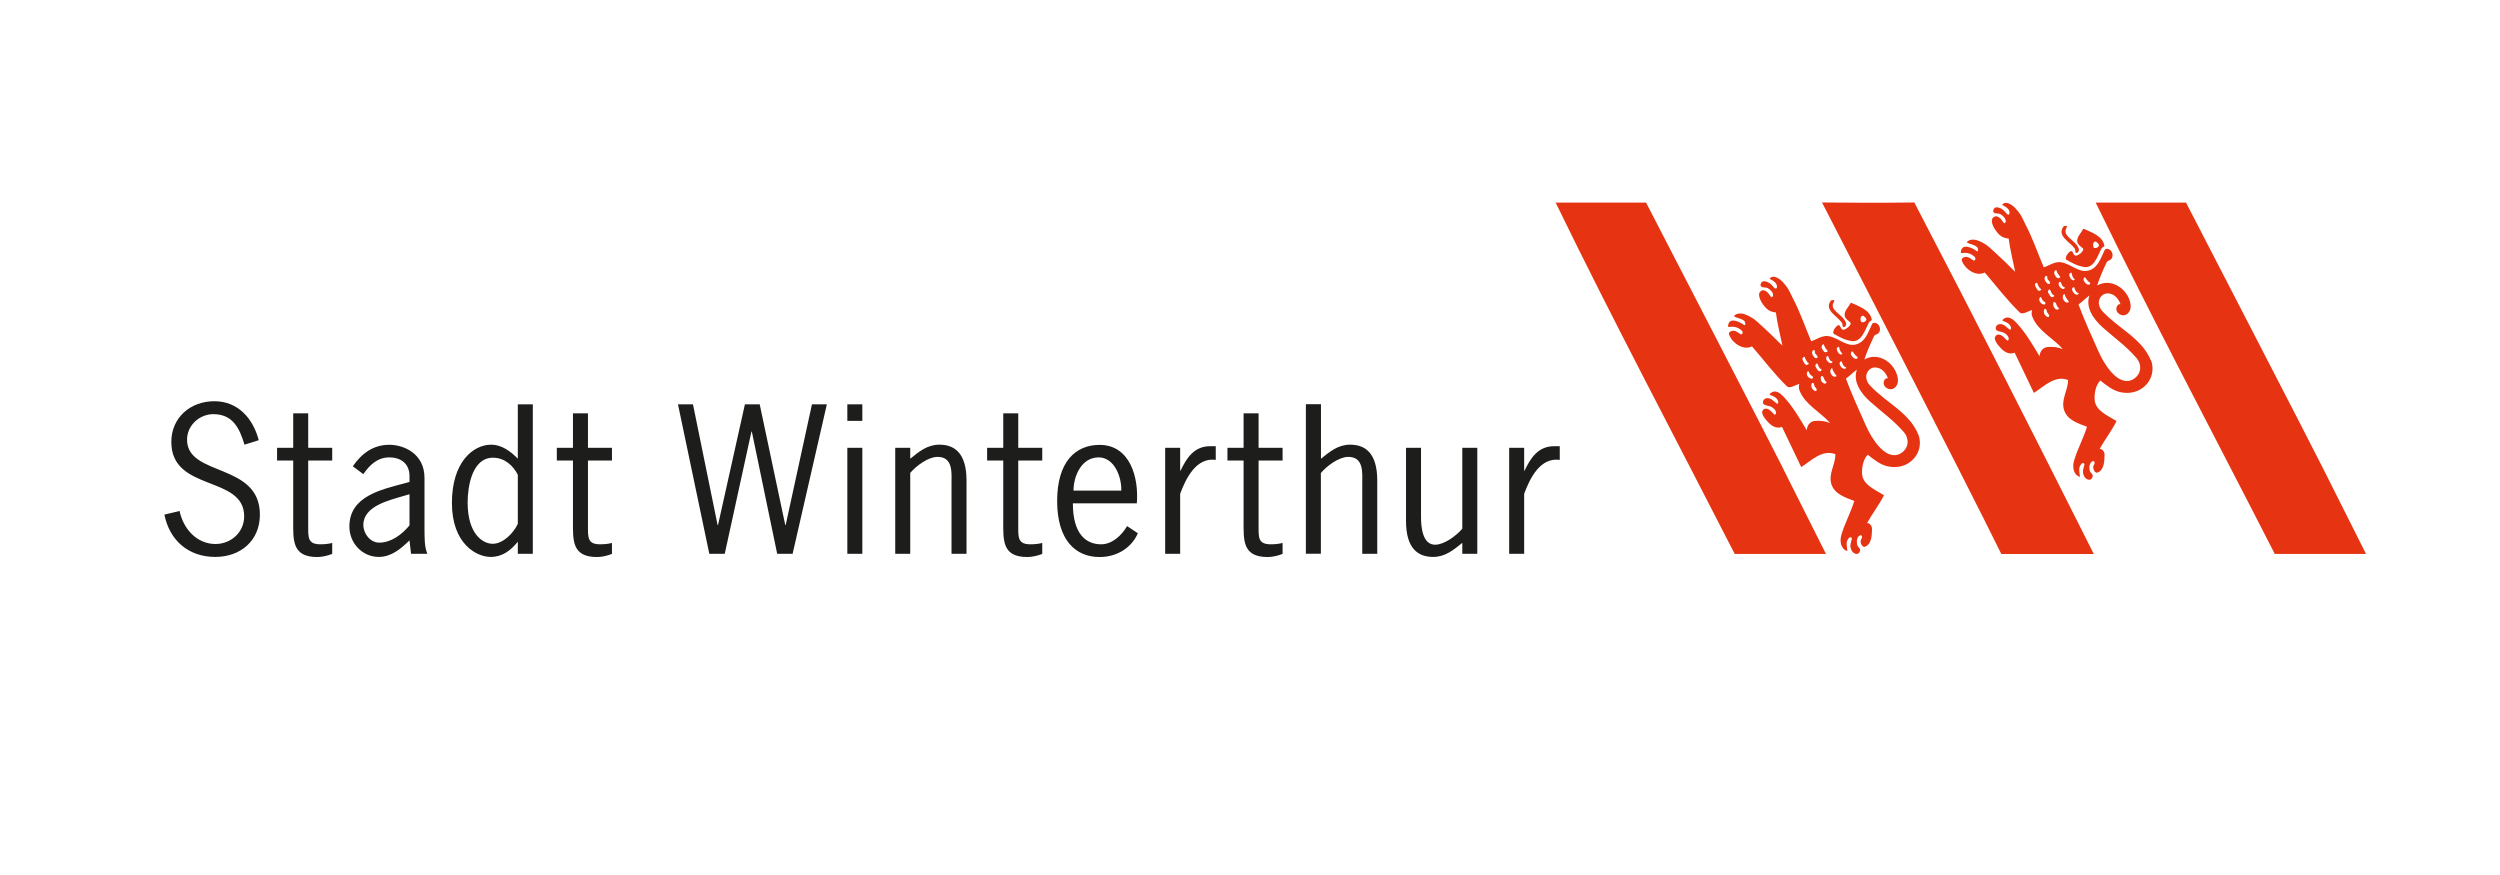 <?xml version="1.0" encoding="UTF-8"?>
<svg id="Ebene_1" data-name="Ebene 1" xmlns="http://www.w3.org/2000/svg" viewBox="0 0 241.64 84.55">
  <g>
    <path d="M185.03,19.57c5.83,11.17,11.71,22.76,17.35,33.98-2.93,0-5.86,0-8.72,0h-.22c-3.37-6.89-17.33-33.98-17.33-33.98,0,0,5.95.06,8.92,0h0Z" fill="#e63312"/>
    <path d="M172.39,45.38l4.1,8.16c-.57,0-8.82,0-8.82,0-5.74-11.22-11.78-22.59-17.31-33.96h8.74s12.9,24.94,13.3,25.8" fill="#e63312"/>
    <path d="M224.59,45.38l4.1,8.16c-.57,0-8.82,0-8.82,0-5.73-11.22-11.78-22.59-17.31-33.96h8.73s12.9,24.94,13.3,25.8" fill="#e63312"/>
    <path d="M177.2,29.31c.03-.1.15-.24.08-.29-.03-.02-.19-.02-.25,0-.06.02-.08.05-.1.09-.6.89.65,1.43,1.09,2.07.07.1.07.21.08.33,0,.05.04.12.12.11.15-.02.24-.23.23-.31-.13-.63-.87-.95-1.22-1.48-.1-.15-.11-.34-.05-.52h0Z" fill="#e63312"/>
    <path d="M180.01,31.15c-.18-.02-.2-.24-.17-.42.03-.14.18-.3.32-.17.1.1.26.21.23.34-.03.16-.23.26-.38.25h0ZM178.93,29.26s-.08.06-.11.11c-.21.41-.61.71-.51,1.19.05.27.41.47.5.58.04.04.08.07.07.13-.04.24-.41.55-.68.6-.3.06-.3-.54-.54-.43-.24.1-.64.7-.39.84.76.42,1.02.56,1.64.68,1.01.2,1.37-1.1,1.73-1.79.07-.13.31-.18.28-.29-.2-.93-1.16-1.23-1.98-1.61h0Z" fill="#e63312"/>
    <path d="M184.17,43.4c-.17.24-.4.43-.68.53-1.31.46-2.57-1.51-3.13-2.77-.68-1.54-1.36-2.99-1.94-4.56.37-.27.66-.59,1.06-.87-.42,1.17.42,2.32,1.27,3.08,1.11.99,2.28,1.81,3.28,2.97.39.46.49,1.11.14,1.62h0ZM177.9,35.39c-.07-.12-.13-.26-.06-.38.03-.05.16-.13.18-.05.07.25.2.5.44.56-.12.28-.46.06-.56-.13h0ZM177.58,33.91c-.05-.15-.13-.31.17-.4.06.32.14.49.33.69,0,0-.11.08-.15.07-.16-.02-.3-.21-.35-.36h0ZM177.13,36.34c-.18-.17-.32-.47-.13-.72.03-.04.1-.03.11,0,.04.27.24.47.37.67.09.14-.21.17-.34.05h0ZM176.71,34.99c-.17-.15-.24-.32-.17-.5.01-.05.14-.13.17-.05.08.22.16.47.42.51-.07.23-.25.18-.42.04h0ZM176.15,36.97c-.15-.13-.2-.37-.14-.58,0-.02.06-.05.09-.05.19.05.19.26.27.4.05.1.11.1.18.21-.07.23-.29.11-.39.02h0ZM175.62,35.67c-.06-.11-.15-.22-.16-.33,0-.09.16-.29.21-.18.1.22.15.44.42.57-.11.26-.36.17-.47-.06h0ZM175.09,37.41c-.03-.15-.02-.47.19-.38.08.04.04.2.13.33.08.12.2.24.19.3-.04.36-.46-.03-.51-.25h0ZM174.68,35.94s.12-.09.14-.03c.04.11.09.2.15.29.08.13.33.15.25.34-.02.04-.09.08-.13.07-.3-.06-.56-.37-.41-.67h0ZM174.22,34.71c-.03-.11.1-.25.25-.2-.05.07.1.32.14.37.11.14.07.16.23.23-.06.18-.28.21-.38.08-.11-.15-.2-.3-.24-.47h0ZM175.17,33.98s.04-.15.15-.15c.15.02.08.18.1.26.04.17.29.25.26.46,0,.03-.08.06-.13.07-.04,0-.1-.01-.13-.04-.18-.17-.31-.35-.26-.59h0ZM176.12,33.36c.03-.05.16-.13.17-.06.05.25.23.43.36.62.06.08-.24.2-.35.06-.15-.18-.31-.39-.18-.62h0ZM179.03,33.96c.11.03.22.42.54.55-.03.07-.07.18-.14.18-.22,0-.36-.16-.48-.34-.13-.2.02-.4.08-.38h0ZM185.4,41.96c-.89-2.12-3.13-3.05-4.67-4.72-.33-.35-.48-.89-.21-1.31.17-.27.45-.44.78-.41.59.04.99.51,1.18,1.05-.13-.05-.24.04-.3.11-.16.2-.14.51.02.69.26.28.66.36.97.08.34-.31.32-.78.2-1.18-.39-1.34-1.9-2.25-3.17-1.52.26-.79.57-1.49.94-2.26.06-.14.3-.16.43-.29.25-.25.16-.78-.19-.95-.16-.08-.36-.07-.43.07-.37.74-.6,1.63-1.43,1.93-.97.36-1.77-.56-2.71-.75-.66-.13-1.16.29-1.75.48-.59-1.39-1.07-2.83-1.78-4.17-.21-.39-.35-.81-.65-1.18-.21-.26-.39-.48-.66-.67-.23-.16-.7-.38-.93-.01.33.17.76.4.71.81-.01.1-.08.19-.22.1-.22-.24-.38-.48-.7-.6-.16-.06-.39-.14-.54,0-.12.11-.18.36-.04.45.19.12.45.03.65.16.26.16.49.4.48.7,0,.06-.12.19-.17.15-.12-.09-.2-.3-.35-.44-.23-.22-.5-.32-.72-.1-.35.37.17,1.22.6,1.64.25.24.56.35.91.38.13,1.06.41,2.15.63,3.2-.37-.32-.66-.66-.99-.96-.33-.3-.64-.62-.98-.92-.37-.33-.69-.67-1.15-.91-.4-.21-.77-.38-1.21-.28-.15.03-.4.19-.32.25.28.19.69.19.96.44.13.12.15.51-.02.39-.46-.34-1.5-.81-1.54.12,0,.14.22.04.46.05.24.01.5.1.66.22.13.1.27.16.29.32.01.12-.09.23-.17.2-.26-.14-.47-.38-.77-.35-.25.02-.45.17-.37.38.3.81,1.37,1.56,2.21,1.13,1.12,1.29,2.14,2.66,3.38,3.86.27.26.79-.12,1.2-.24-.08.25-.06.48.04.71.57,1.35,2,2.01,2.93,3.08-.46-.19-.96-.24-1.45-.21-.5.04-.79.46-.8.91-.66-1.08-1.27-2.17-2.13-3.12-.32-.36-.89-.95-1.43-.41-.03.03-.04.09,0,.11.33.12.68.26.79.62.04.13-.05.29-.12.23-.33-.23-.57-.61-1.05-.52-.27.06-.43.46-.18.61.19.11.45.1.66.2.13.07.55.32.48.66,0,.04-.09.14-.15.1-.15-.1-.62-.81-1.05-.49-.39.3.15.93.47,1.26.33.35.81.63,1.31.42.61,1.3,1.25,2.58,1.86,3.89.98-.63,2.03-1.74,3.3-1.25.02,1.01-.72,1.92-.37,2.94.32.93,1.35,1.26,2.2,1.58-.34,1.12-.91,2.13-1.25,3.28-.17.58-.09,1.35.58,1.57-.05-.61-.19-.87.15-1.27.11-.13.32-.06.28.1-.09.35-.22.63-.06,1.03.1.24.32.43.56.41.16,0,.28-.18.3-.33.04-.25-.21-.29-.27-.52-.06-.26-.08-.49.05-.74.06-.12.17-.2.29-.22.06.02.08.03.09.06.11.19-.12.35-.11.55.01.26.2.6.44.5.62-.26.65-1.07.66-1.7,0-.28-.16-.55-.47-.59.51-.92,1.16-1.75,1.63-2.68-.84-.53-2.06-1-2.12-2.08-.03-.61.1-1.37.55-1.84.6.47,1.19.98,2,1.14.92.18,1.83-.06,2.46-.77.62-.69.72-1.63.41-2.38h0Z" fill="#e63312"/>
    <path d="M199.68,22.14c.04-.1.15-.24.09-.29-.03-.02-.19-.02-.25,0-.06.02-.08.05-.1.09-.6.89.65,1.43,1.1,2.07.07.1.07.21.08.33,0,.05.04.12.12.11.15-.02.24-.24.23-.31-.13-.64-.87-.95-1.22-1.48-.1-.15-.11-.34-.05-.52h0Z" fill="#e63312"/>
    <path d="M202.49,23.98c-.18-.01-.2-.24-.17-.42.03-.14.18-.29.32-.17.1.1.26.21.23.34-.03.16-.23.26-.38.25h0ZM201.41,22.1s-.08.05-.11.11c-.21.41-.61.72-.51,1.19.05.27.4.47.5.58.04.04.08.07.07.13-.04.24-.41.55-.68.6-.3.06-.3-.54-.54-.43-.24.1-.64.7-.39.84.76.42,1.03.56,1.64.68,1.01.2,1.37-1.1,1.73-1.78.07-.13.31-.18.28-.29-.2-.93-1.16-1.23-1.98-1.61h0Z" fill="#e63312"/>
    <path d="M206.65,36.23c-.17.24-.4.43-.68.53-1.32.46-2.57-1.51-3.13-2.77-.68-1.54-1.36-2.99-1.94-4.56.38-.27.66-.59,1.06-.87-.42,1.17.42,2.32,1.27,3.08,1.11.99,2.28,1.81,3.28,2.97.39.46.49,1.11.14,1.62h0ZM200.37,28.22c-.07-.13-.13-.26-.06-.38.03-.05.16-.13.18-.05.07.25.2.5.44.56-.12.28-.45.06-.56-.13h0ZM200.05,26.74c-.05-.15-.13-.31.17-.4.06.32.13.49.33.69,0,0-.11.08-.15.07-.16-.02-.31-.21-.35-.36h0ZM199.6,29.17c-.18-.17-.32-.47-.13-.72.03-.04.1-.03.1,0,.04.27.24.47.37.67.09.15-.21.17-.34.05h0ZM199.18,27.82c-.17-.14-.24-.32-.18-.5.01-.04.15-.13.18-.05.08.21.17.47.41.51-.07.23-.25.18-.41.04h0ZM198.62,29.81c-.15-.13-.2-.37-.14-.58,0-.02.06-.05.08-.04.19.05.19.26.27.4.05.1.11.1.18.21-.07.23-.29.11-.4.02h0ZM198.1,28.51c-.06-.11-.15-.22-.16-.33,0-.09.17-.29.21-.18.1.22.15.44.42.57-.11.25-.36.17-.47-.06h0ZM197.56,30.25c-.03-.16-.02-.47.19-.38.08.04.04.2.13.33.08.11.19.24.19.3-.04.36-.46-.03-.51-.25h0ZM197.15,28.77s.12-.1.14-.03c.04.11.09.2.15.29.08.13.33.14.25.34-.01.04-.09.08-.13.07-.3-.06-.56-.37-.41-.67h0ZM196.69,27.54c-.03-.11.1-.25.25-.19-.05.07.1.32.14.37.11.14.08.16.23.23-.07.18-.28.21-.37.07-.11-.15-.2-.3-.25-.47h0ZM197.64,26.81s.04-.16.15-.15c.15.02.08.19.1.26.04.17.29.25.26.46,0,.03-.08.06-.13.07-.04,0-.09-.01-.13-.05-.18-.17-.31-.35-.26-.59h0ZM198.59,26.2c.03-.05.16-.13.18-.06.05.25.23.43.36.62.06.08-.24.2-.35.06-.15-.18-.31-.39-.18-.62h0ZM201.51,26.8c.11.03.23.42.54.54-.03.08-.07.18-.14.18-.22,0-.36-.16-.47-.34-.13-.2.02-.4.08-.38h0ZM207.88,34.8c-.89-2.13-3.14-3.05-4.67-4.72-.32-.35-.48-.89-.21-1.31.17-.27.45-.43.78-.41.59.04.99.51,1.18,1.05-.13-.05-.24.04-.29.12-.16.2-.14.51.02.69.26.28.67.36.97.08.34-.31.32-.78.21-1.18-.39-1.34-1.91-2.25-3.17-1.52.26-.79.56-1.49.93-2.26.06-.14.31-.16.42-.29.25-.25.16-.78-.19-.95-.16-.08-.36-.07-.43.07-.37.75-.61,1.63-1.43,1.94-.97.36-1.77-.56-2.71-.75-.66-.13-1.16.29-1.75.48-.59-1.39-1.07-2.83-1.78-4.17-.21-.4-.35-.81-.65-1.18-.21-.26-.39-.48-.66-.67-.23-.16-.7-.38-.93-.01.34.17.76.4.71.8-.01.11-.08.19-.22.1-.22-.24-.38-.48-.7-.6-.16-.06-.39-.13-.53,0-.12.11-.18.36-.04.45.18.12.45.03.65.16.26.17.49.41.48.7,0,.06-.11.19-.16.15-.12-.1-.2-.3-.35-.44-.23-.22-.5-.32-.72-.09-.35.37.17,1.22.6,1.64.25.24.56.35.91.38.14,1.06.41,2.15.63,3.2-.37-.32-.66-.66-.99-.96-.33-.3-.65-.62-.98-.92-.36-.33-.69-.67-1.15-.91-.4-.21-.77-.38-1.21-.28-.15.04-.4.19-.32.25.28.18.69.19.96.44.13.12.15.51-.02.39-.46-.34-1.49-.81-1.54.12,0,.14.22.04.46.05.24.01.5.1.66.22.13.1.27.16.29.33.01.11-.09.23-.17.19-.26-.13-.46-.37-.77-.35-.25.02-.45.18-.37.38.3.81,1.37,1.56,2.21,1.13,1.12,1.3,2.14,2.66,3.38,3.86.27.26.79-.12,1.2-.24-.08.25-.06.49.04.71.57,1.35,2,2.01,2.93,3.08-.46-.19-.96-.25-1.45-.21-.5.03-.78.46-.8.9-.66-1.08-1.27-2.17-2.13-3.12-.32-.36-.89-.95-1.43-.42-.03.03-.04.09,0,.11.33.12.68.26.79.62.04.13-.05.29-.12.23-.33-.23-.57-.61-1.05-.52-.27.06-.43.46-.18.61.18.11.45.1.65.2.13.07.54.32.48.66,0,.04-.09.14-.15.1-.15-.1-.63-.81-1.05-.49-.39.3.15.93.47,1.26.34.35.81.63,1.31.41.61,1.3,1.25,2.58,1.86,3.89.98-.63,2.03-1.74,3.3-1.25.01,1.01-.73,1.92-.37,2.94.32.94,1.35,1.26,2.2,1.58-.34,1.12-.91,2.13-1.25,3.28-.17.58-.09,1.35.57,1.57-.05-.61-.19-.87.15-1.27.11-.13.32-.06.28.1-.09.35-.22.63-.06,1.03.1.25.32.43.56.41.16,0,.28-.18.3-.33.04-.25-.21-.3-.27-.52-.07-.26-.08-.49.05-.74.07-.12.17-.2.29-.22.06.02.08.03.09.06.11.19-.12.35-.11.55.02.27.2.6.44.5.62-.26.65-1.07.66-1.7,0-.28-.16-.55-.47-.59.51-.91,1.16-1.75,1.63-2.68-.84-.53-2.06-1-2.12-2.08-.03-.61.09-1.37.55-1.84.6.47,1.2.98,2,1.14.92.18,1.83-.06,2.47-.77.61-.69.72-1.63.41-2.38h0Z" fill="#e63312"/>
  </g>
  <path d="M25,42.55l-1.37.43c-.48-1.62-1.15-2.95-3.01-2.95-1.32,0-2.54,1.06-2.54,2.47,0,3.6,7.04,2.19,7.04,7.24,0,2.53-1.88,4.09-4.31,4.09-2.58,0-4.42-1.58-4.92-4.09l1.47-.35c.35,1.71,1.65,3.19,3.47,3.19,1.49,0,2.77-1.13,2.77-2.67,0-4.01-7.04-2.34-7.04-7.19,0-2.38,1.86-3.94,4.16-3.94s3.75,1.69,4.29,3.77h0ZM29.79,39.95v3.33h2.32v1.23h-2.32v6.45c0,1-.02,1.65,1.17,1.65.41,0,.8-.04,1.15-.13v1.06c-.46.17-.95.3-1.45.3-2.45,0-2.32-1.65-2.32-3.53v-5.8h-1.56v-1.23h1.56v-3.33h1.45ZM41.31,53.53h-1.58l-.15-1.3c-.84.82-1.76,1.6-2.97,1.6-1.58,0-2.84-1.32-2.84-2.94,0-2.93,3.08-3.57,5.35-4.18l.46-.13v-.57c0-1.17-.8-1.8-1.95-1.8s-1.91.74-2.51,1.62l-1.02-.76c.85-1.23,1.97-2.08,3.53-2.08,1.39,0,3.4.85,3.4,3.19v5.09c.02.76-.02,1.54.28,2.27h0ZM39.58,47.77l-.58.17c-1.37.41-3.88.97-3.88,2.8,0,.85.67,1.71,1.54,1.71,1.15,0,2.21-.8,2.92-1.67v-3.01h0ZM50.05,50.65v-4.76c-.45-.89-1.28-1.65-2.4-1.65-2.02,0-2.45,2.79-2.45,4.33,0,3.01,1.43,3.99,2.43,3.99s2.01-1.04,2.41-1.91h0ZM50.05,44.34v-5.26h1.45v14.45h-1.45v-1.17c-.69.85-1.49,1.47-2.62,1.47-1.39,0-3.75-1.28-3.75-5.22s2.04-5.63,3.81-5.63c.98,0,1.89.65,2.56,1.36h0ZM56.83,39.95v3.33h2.32v1.23h-2.32v6.45c0,1-.02,1.65,1.17,1.65.41,0,.8-.04,1.15-.13v1.06c-.46.17-.95.3-1.45.3-2.45,0-2.32-1.65-2.32-3.53v-5.8h-1.56v-1.23h1.56v-3.33h1.45ZM79.92,39.08l-3.31,14.45h-1.49l-2.45-11.81h-.04l-2.58,11.81h-1.49l-3.03-14.45h1.45l2.38,11.67h.04l2.6-11.67h1.43l2.47,11.67h.04l2.54-11.67h1.43ZM83.35,43.28v10.25h-1.45v-10.25h1.45ZM83.35,39.08v1.6h-1.45v-1.6h1.45ZM87.98,45.73v7.8h-1.45v-10.25h1.45v1.06c.85-.69,1.65-1.36,2.82-1.36,1.45,0,2.62.8,2.62,3.47v7.08h-1.45v-6.71c0-1.08.19-2.66-1.36-2.66-.89,0-2.06.87-2.64,1.56h0ZM98.42,39.95v3.33h2.32v1.23h-2.32v6.45c0,1-.02,1.65,1.17,1.65.41,0,.8-.04,1.15-.13v1.06c-.46.17-.95.3-1.45.3-2.45,0-2.32-1.65-2.32-3.53v-5.8h-1.56v-1.23h1.56v-3.33h1.45ZM109.89,48.65h-6.19c0,2.94,1.24,3.96,2.73,3.96,1.08,0,1.99-.87,2.51-1.76l1.04.69c-.56,1.32-1.93,2.3-3.7,2.3-2.28,0-4.1-1.58-4.1-5.42s1.82-5.42,4.1-5.42c2.95,0,3.81,3.16,3.6,5.67h0ZM103.75,47.42h4.63c.04-1.32-.67-3.21-2.19-3.21-1.64,0-2.42,1.76-2.43,3.21h0ZM114.07,43.28v2.21h.04c.58-1.23,1.32-2.36,2.84-2.36h.56v1.32c-1.89-.26-2.88,1.78-3.44,3.27v5.81h-1.45v-10.25h1.45ZM121.65,39.95v3.33h2.32v1.23h-2.32v6.45c0,1-.02,1.65,1.17,1.65.41,0,.8-.04,1.15-.13v1.06c-.46.17-.95.3-1.45.3-2.45,0-2.32-1.65-2.32-3.53v-5.8h-1.56v-1.23h1.56v-3.33h1.45ZM127.68,39.08v5.26c.86-.69,1.65-1.36,2.82-1.36,1.45,0,2.62.8,2.62,3.47v7.08h-1.45v-6.71c0-1.08.19-2.66-1.36-2.66-.89,0-2.06.87-2.64,1.56v7.8h-1.45v-14.45h1.45ZM141.34,51.08v-7.8h1.45v10.25h-1.45v-1.06c-.86.69-1.65,1.36-2.82,1.36-1.45,0-2.62-.8-2.62-3.47v-7.08h1.45v6.71c0,1.08.19,2.66,1.36,2.66.89,0,2.06-.87,2.64-1.56h0ZM147.32,43.28v2.21h.04c.58-1.23,1.32-2.36,2.84-2.36h.56v1.32c-1.9-.26-2.88,1.78-3.44,3.27v5.81h-1.45v-10.25h1.45Z" fill="#1d1d1b" fill-rule="evenodd"/>
</svg>